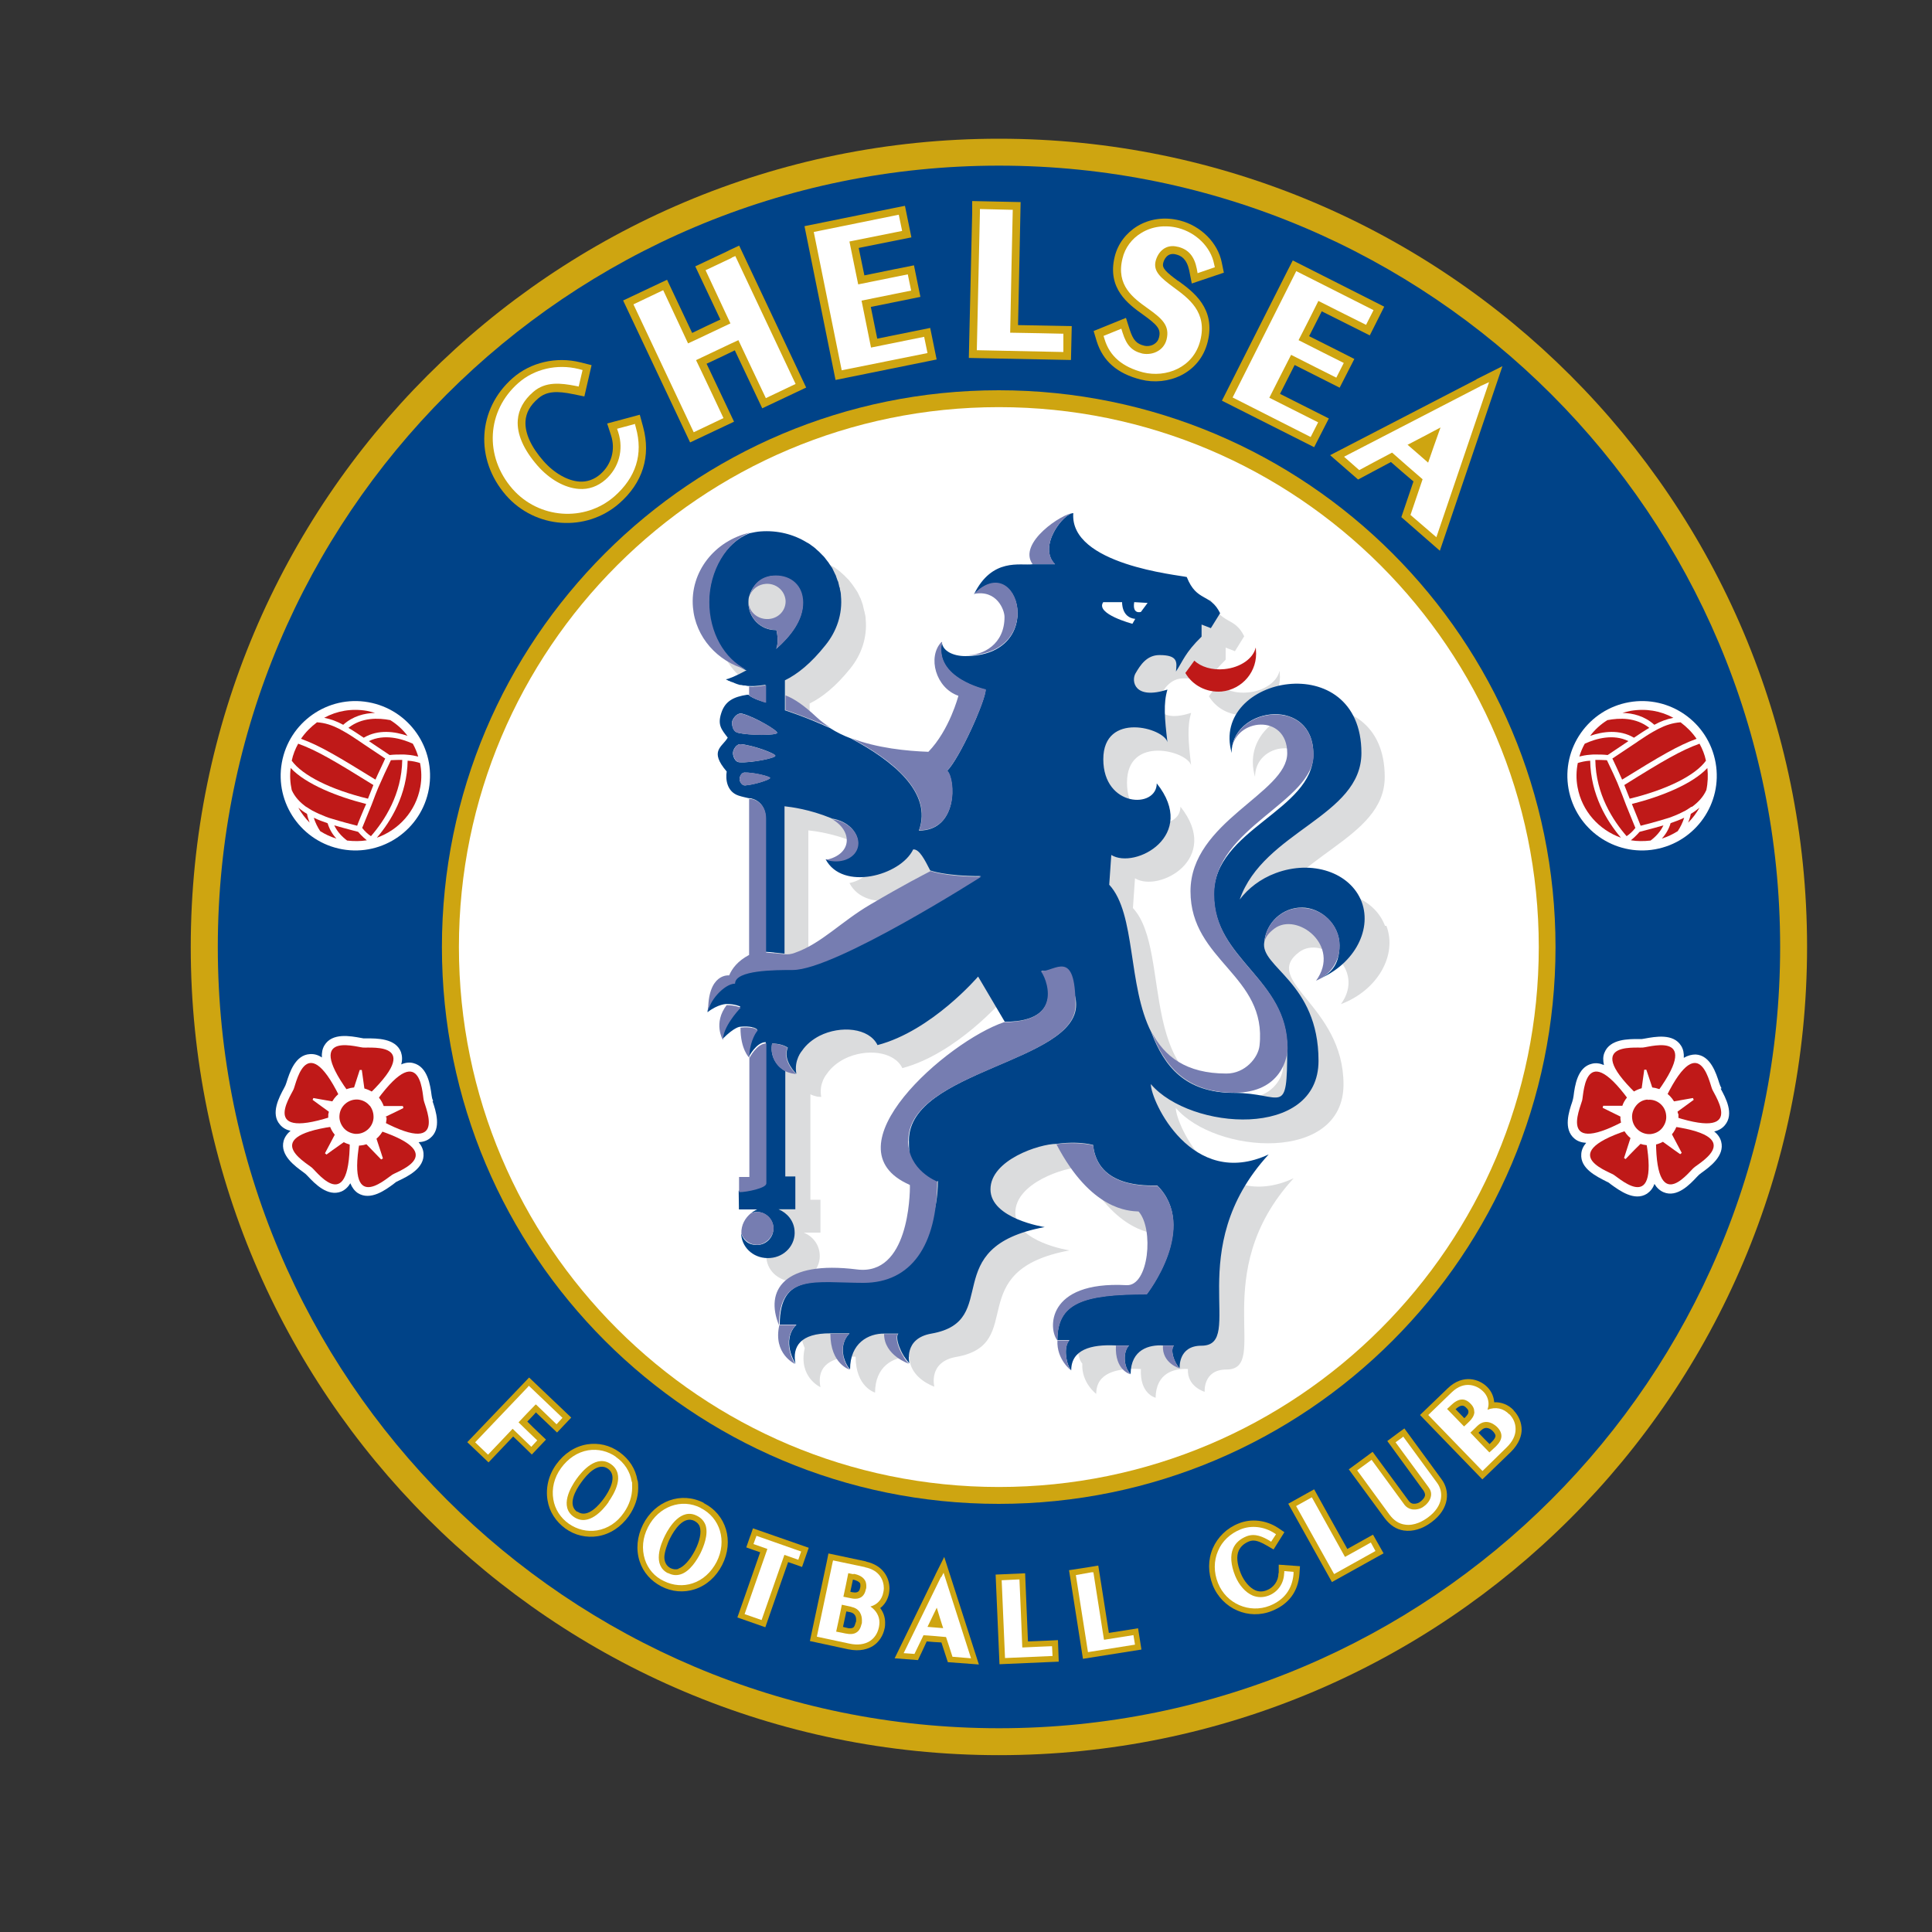 <?xml version="1.0" encoding="UTF-8"?>
<svg id="Capa_1" xmlns="http://www.w3.org/2000/svg" version="1.1" viewBox="0 0 150 150">
  <rect x="0" y="0" width="150" height="150" fill="#333333" stroke="none"/>
  <!-- Generator: Adobe Illustrator 29.5.1, SVG Export Plug-In . SVG Version: 2.1.0 Build 141)  -->
  <defs>
    <style>
      .st0 {
        fill: none;
      }

      .st1 {
        fill: #fff;
      }

      .st2 {
        fill: #767db1;
      }

      .st3 {
        fill: #bf1918;
      }

      .st4 {
        fill: #cea511;
      }

      .st5 {
        fill: #dbdcdd;
      }

      .st6 {
        fill: #004388;
      }
    </style>
  </defs>
  <path id="path3381" class="st4" d="M140.3,73.53c0,34.66-28.1,62.74-62.74,62.74S14.81,108.19,14.81,73.53,42.9,10.77,77.56,10.77s62.74,28.1,62.74,62.74"/>
  <path id="path3383" class="st6" d="M138.21,73.53c0,33.5-27.15,60.65-60.65,60.65s-60.65-27.15-60.65-60.65S44.05,12.86,77.56,12.86s60.65,27.15,60.65,60.65"/>
  <path id="path3385" class="st4" d="M120.77,73.53c0,23.88-19.35,43.23-43.23,43.23s-43.23-19.35-43.23-43.23,19.35-43.23,43.23-43.23,43.23,19.35,43.23,43.23"/>
  <path id="path3387" class="st1" d="M119.47,73.53c0,23.16-18.78,41.92-41.92,41.92s-41.92-18.78-41.92-41.92,18.78-41.92,41.92-41.92,41.92,18.78,41.92,41.92"/>
  <path id="path3389" class="st4" d="M41.64,109.69c.46.44,1.61,1.53,1.61,1.53l1.1-1.16-3.27-3.11-.42.44-4.38,4.58,1.65,1.57s1.4-1.47,1.91-2.01c.44.4,1.45,1.4,1.45,1.4l1.1-1.16s-1.04-.98-1.45-1.4c.28-.28.42-.44.68-.72"/>
  <path id="path3391" class="st4" d="M49.49,114.93c-.14-.88-.64-1.65-1.4-2.19-.74-.54-1.63-.74-2.51-.6-.96.16-1.79.72-2.39,1.55s-.84,1.83-.68,2.79c.14.88.64,1.65,1.38,2.19.74.54,1.65.74,2.53.6.96-.16,1.79-.72,2.39-1.55.48-.68.74-1.44.74-2.19,0-.2,0-.38-.04-.58M44.81,117.38c-.76-.54-.14-1.67.32-2.29.44-.62,1.3-1.59,2.07-1.06.8.58.06,1.79-.3,2.29s-1.28,1.61-2.07,1.04l-.02.02Z"/>
  <path id="path3393" class="st4" d="M54.64,116.68c-1.75-.9-3.79-.16-4.72,1.69-.46.92-.56,1.93-.26,2.85.28.86.88,1.53,1.69,1.95s1.73.5,2.59.22c.92-.3,1.67-.98,2.13-1.89.94-1.85.32-3.93-1.44-4.8M52.68,121.81c-.2.06-.4.04-.62-.06-.34-.18-.48-.5-.48-.86s.24-1.08.44-1.45c.34-.68,1.06-1.77,1.89-1.36.22.12.36.26.42.46.14.42,0,1.12-.38,1.85s-.86,1.26-1.28,1.4v.02Z"/>
  <path id="path3395" class="st4" d="M58.26,119.22l-.32.92s.82.3,1.08.38c-.32.9-1.77,5.06-1.77,5.06l2.17.76s1.45-4.17,1.77-5.06c.26.08,1.08.38,1.08.38l.52-1.49-4.33-1.51-.2.58"/>
  <path id="path3397" class="st4" d="M67.25,121.23l-2.93-.62-.12.6-1.32,6.2,2.97.64c.96.2,1.57-.04,1.93-.26.46-.3.78-.78.9-1.36.04-.16.04-.32.04-.46,0-.42-.14-.8-.38-1.12.34-.26.58-.64.68-1.12.02-.12.04-.26.04-.4,0-.8-.46-1.79-1.83-2.09M66.43,125.97c-.04.14-.08.34-.2.4-.1.06-.3.08-.54,0,0,0-.12-.02-.24-.06.1-.44.16-.74.26-1.2.12.02.3.06.3.06.38.08.46.36.46.58,0,.08,0,.16-.02.2h0l-.02.02ZM66.24,122.64c.26.06.44.16.52.26.04.06.04.12.04.2s0,.1-.02.18c-.04.18-.1.44-.6.34,0,0-.06,0-.16-.04.08-.38.12-.56.2-.94h.02Z"/>
  <path id="path3399" class="st4" d="M72.63,122.25l-3.17,6.5,1.81.14s.5-1.04.68-1.45c.38.04.78.06,1.14.08.14.44.5,1.53.5,1.53l2.41.18-2.69-8.35-.68,1.36"/>
  <path id="path3401" class="st4" d="M79.81,127.43c-.04-.96-.22-5.28-.22-5.28l-2.29.1.3,6.96,4.6-.2-.06-1.67s-1.63.08-2.29.1"/>
  <path id="path3403" class="st4" d="M86.09,126.77c-.14-.94-.82-5.22-.82-5.22l-.6.1-1.67.26,1.08,6.88,4.54-.72-.26-1.65s-1.61.26-2.27.36"/>
  <path id="path3405" class="st4" d="M99.26,122.15c0,.6-.38,1.12-.92,1.32-.3.12-.6.12-.88,0-.44-.2-.86-.68-1.12-1.3-.3-.74-.36-1.36-.16-1.79.14-.3.4-.54.78-.7.42-.18.84,0,1.4.32l.52.3.84-1.34-.5-.34c-.92-.6-2.07-.74-3.05-.34-.92.36-1.63,1.06-2.01,1.93-.38.9-.38,1.89,0,2.87.74,1.83,2.79,2.73,4.6,1.99,1.3-.52,2.03-1.51,2.13-2.87l.04-.6-1.65-.12v.64"/>
  <path id="path3407" class="st4" d="M104.6,120.25c-.48-.84-2.57-4.62-2.57-4.62l-.54.3-1.47.82,3.39,6.08,4.01-2.23-.82-1.45s-1.44.8-2.01,1.12"/>
  <path id="path3409" class="st4" d="M109.07,110.88l-.5.36-.86.64,2.81,3.85c.12.18.12.3.12.36-.02.2-.24.42-.42.54-.08.06-.28.14-.5.12-.14-.02-.26-.1-.36-.24l-2.79-3.79-1.85,1.36,2.77,3.77c.42.56.92.9,1.51.98.68.1,1.44-.12,2.13-.64,1.45-1.06,1.44-2.47.8-3.33l-2.89-3.95"/>
  <path id="path3411" class="st4" d="M117.52,109.49c-.42-.44-.96-.64-1.51-.62-.04-.44-.2-.84-.54-1.18-.58-.6-1.87-1.06-3.07.1l-2.15,2.07,4.84,5,2.19-2.11c.7-.68.86-1.34.86-1.75,0-.54-.22-1.08-.62-1.49M113.85,109.31c.08.08.16.16.16.3s-.06.22-.22.4l-.1.1c-.28-.28-.4-.42-.68-.7.48-.44.68-.26.84-.1h0ZM115.01,111.04c.4-.38.78-.04.88.06s.22.26.22.38h0c0,.12-.1.28-.28.46l-.18.18c-.32-.32-.54-.54-.86-.88.1-.1.22-.2.22-.2h0Z"/>
  <path id="path3413" class="st1" d="M41.62,109.05c.18.18,1.59,1.53,1.59,1.53l.46-.5-2.61-2.49-.1.12-4.07,4.27,1,.96s1.73-1.81,1.91-2.01c.18.18,1.45,1.4,1.45,1.4l.46-.5s-1.28-1.22-1.45-1.4c.16-.18,1.16-1.22,1.32-1.38"/>
  <path id="path3415" class="st1" d="M47.84,113.12c-.64-.46-1.42-.64-2.17-.52-.84.14-1.57.64-2.11,1.38s-.74,1.61-.6,2.43c.12.76.56,1.44,1.2,1.89.66.46,1.42.64,2.19.52.84-.14,1.57-.62,2.09-1.38.42-.6.64-1.28.64-1.93s0-.34-.04-.5c-.12-.76-.56-1.44-1.22-1.89M47.26,116.61c-.44.62-1.57,1.95-2.71,1.16s-.24-2.31.2-2.93c.44-.62,1.57-1.95,2.69-1.16,1.14.82.24,2.31-.2,2.93h.02Z"/>
  <path id="path3417" class="st1" d="M54.42,117.08c-1.51-.78-3.29-.12-4.11,1.49-.42.82-.5,1.69-.24,2.51.24.74.76,1.34,1.47,1.67.72.36,1.51.42,2.23.18.8-.26,1.45-.86,1.87-1.67.82-1.61.28-3.43-1.26-4.19M51.87,122.15c-1.24-.62-.58-2.25-.24-2.93.34-.68,1.26-2.17,2.49-1.53.32.16.54.4.66.72.24.74-.16,1.69-.4,2.19-.26.5-.8,1.4-1.53,1.63-.32.1-.64.08-.98-.1h0v.02Z"/>
  <path id="path3419" class="st1" d="M58.68,119.38l-.18.5s.86.3,1.08.38c-.1.28-1.77,5.06-1.77,5.06l1.32.46s1.67-4.78,1.77-5.06c.22.08,1.08.38,1.08.38l.22-.64-3.47-1.22-.04.14"/>
  <path id="path3421" class="st1" d="M67.15,121.67l-2.47-.52-.04.16-1.22,5.76,2.53.54c.64.14,1.18.06,1.59-.2.36-.24.6-.6.7-1.08.02-.12.04-.24.04-.36,0-.5-.26-.94-.7-1.24.52-.14.9-.54,1-1.1.02-.08.04-.2.04-.32,0-.58-.3-1.4-1.47-1.63M66.28,122.19c.42.08.7.24.86.48.08.12.12.28.12.46s0,.18-.04.28c-.16.78-.78.76-1.14.68,0,0-.38-.08-.6-.12.06-.24.34-1.61.38-1.83.16.04.4.08.4.08h0l.02-.02ZM66.1,124.76c.7.14.82.7.82,1.04s-.02.24-.02.26c-.08.34-.2.56-.4.68-.2.14-.5.16-.88.08,0,0-.46-.1-.7-.14.06-.24.4-1.85.44-2.09.2.04.74.16.74.16h0v.02Z"/>
  <path id="path3423" class="st1" d="M73.05,122.45l-2.89,5.9.84.06s.62-1.28.7-1.45c.18,0,1.59.12,1.75.14.06.16.5,1.53.5,1.53l1.44.12-2.13-6.64-.18.34M72.73,124.82c.14.44.4,1.32.5,1.59-.28-.02-.94-.08-1.22-.1.12-.26.52-1.08.72-1.49h0Z"/>
  <path id="path3425" class="st1" d="M79.37,127.91c0-.28-.22-5.28-.22-5.28h-.14l-1.24.06.26,6.04,3.69-.16-.04-.76s-2.03.08-2.29.1"/>
  <path id="path3427" class="st1" d="M85.71,127.29c-.04-.28-.82-5.22-.82-5.22h-.14s-1.22.22-1.22.22l.94,5.98,3.65-.58-.12-.74s-2.01.32-2.27.36"/>
  <path id="path3429" class="st1" d="M99.7,122.15c-.02.78-.48,1.45-1.2,1.73-.42.16-.84.16-1.24,0-.56-.24-1.06-.8-1.36-1.53-.34-.84-.4-1.59-.16-2.13.18-.42.54-.74,1.04-.94.66-.26,1.28.04,1.79.34l.12.08.38-.58-.12-.08c-.8-.52-1.79-.64-2.63-.3-.8.32-1.44.92-1.75,1.67-.34.78-.34,1.67,0,2.51.64,1.59,2.43,2.37,4.01,1.75,1.14-.46,1.75-1.3,1.85-2.47v-.16l-.72-.06v.16"/>
  <path id="path3431" class="st1" d="M104.42,120.87c-.14-.26-2.57-4.62-2.57-4.62l-.14.08-1.08.6,2.95,5.28,3.21-1.79-.36-.66s-1.77,1-2.01,1.12"/>
  <path id="path3433" class="st1" d="M108.97,111.52l-.12.1-.5.36,2.55,3.47c.18.24.24.46.2.7-.06.42-.44.74-.6.84-.18.14-.52.24-.84.2-.26-.04-.5-.18-.66-.42l-2.51-3.43-1.12.82,2.49,3.41c.34.46.74.74,1.22.8.74.12,1.44-.3,1.79-.56,1.2-.88,1.22-1.99.7-2.69l-2.63-3.59"/>
  <path id="path3435" class="st1" d="M117.18,109.81c-.46-.48-1.06-.6-1.69-.36.04-.14.08-.3.08-.44,0-.36-.14-.72-.44-1-.4-.4-1.4-.9-2.43.1l-1.81,1.75,4.21,4.35,1.85-1.81c.48-.46.72-.94.72-1.44,0-.44-.16-.84-.5-1.18M114.47,109.61c0,.3-.2.56-.36.72,0,0-.28.28-.44.42-.18-.18-1.14-1.18-1.32-1.36.12-.1.3-.28.3-.28.58-.56,1.08-.6,1.53-.12.22.22.28.42.28.62h0ZM115.63,112.76c-.18-.18-1.32-1.36-1.47-1.53.16-.14.54-.52.54-.52.74-.72,1.49.04,1.53.08.24.24.34.48.34.7h0c0,.26-.14.52-.42.8,0,0-.36.34-.52.48h0Z"/>
  <path id="path3437" class="st4" d="M49.67,32.2l-2.53.68.3.92c.36,1.1.04,2.25-.82,3.01-.48.42-1.04.62-1.63.58-.92-.06-1.97-.66-2.79-1.59-.98-1.12-1.45-2.17-1.4-3.09.04-.66.36-1.24.98-1.77.68-.6,1.53-.58,2.71-.34l.88.18.56-2.43-.88-.22c-1.87-.46-3.85,0-5.24,1.22-2.73,2.39-2.97,6.3-.52,9.11,2.27,2.59,6.2,2.87,8.77.64,1.85-1.61,2.49-3.69,1.87-5.96l-.24-.88"/>
  <path id="path3439" class="st4" d="M56.57,19.46l-2.59,1.22s1.45,3.07,1.95,4.13c-.74.34-1.45.68-2.19,1.04-.5-1.06-1.95-4.13-1.95-4.13l-3.41,1.61,5.2,11.02,3.41-1.61s-1.61-3.41-2.13-4.5c.74-.34,1.45-.68,2.19-1.04.52,1.1,2.13,4.5,2.13,4.5l3.41-1.61-5.2-11.02-.82.38"/>
  <path id="path3441" class="st4" d="M68.11,26.3c-.16-.82-.34-1.65-.5-2.47,1.06-.22,3.85-.78,3.85-.78l-.5-2.45s-2.81.56-3.85.78c-.16-.76-.28-1.38-.44-2.13,1.1-.22,4.09-.82,4.09-.82l-.5-2.45-.9.18-6.9,1.4,2.41,11.94,7.85-1.59-.5-2.45s-3.05.62-4.15.84"/>
  <path id="path3443" class="st4" d="M79.25,15.69l-3.77-.08v.92l-.26,11.26,7.93.16.06-2.63s-3.05-.06-4.17-.08c.04-1.49.2-9.55.2-9.55"/>
  <path id="path3445" class="st4" d="M91.49,21.83c-.98-.72-1.28-1.02-1.18-1.4.04-.2.28-.86.98-.68.42.1.84.34,1.04,1.24l.2,1.02,2.49-.84-.16-.78c-.3-1.53-1.61-2.85-3.25-3.27-1.18-.3-2.35-.14-3.31.44-.88.54-1.51,1.38-1.75,2.35-.62,2.49,1.06,3.71,2.17,4.5,1.14.82,1.44,1.14,1.26,1.81-.06.22-.18.38-.38.5-.22.14-.52.18-.76.12-.6-.14-.86-.44-1.12-1.22l-.3-.94-2.51,1.02.24.8c.48,1.53,1.59,2.51,3.43,2.97,2.05.52,4.56-.44,5.18-2.91.66-2.61-1.12-3.91-2.29-4.76"/>
  <path id="path3447" class="st4" d="M100.5,28.33c.96.48,3.51,1.77,3.51,1.77l1.14-2.23s-2.55-1.3-3.51-1.77c.34-.68.64-1.26.98-1.93,1,.5,3.73,1.87,3.73,1.87l1.12-2.23-7.1-3.59-.42.82-5.08,10.07,7.16,3.61,1.14-2.23s-2.77-1.4-3.79-1.91c.38-.76.76-1.51,1.14-2.25"/>
  <path id="path3449" class="st4" d="M114.63,29.46l-11.36,5.88,2.17,1.89s1.87-1,2.55-1.36c.5.44,1.26,1.1,1.75,1.51-.24.72-.94,2.77-.94,2.77l2.99,2.61,4.86-14.33-2.03,1.02"/>
  <path id="path3451" class="st1" d="M49.25,32.93l-1.34.36.1.3c.42,1.34.04,2.73-1,3.65-.6.52-1.3.78-2.07.72-1.1-.08-2.27-.74-3.21-1.81-1.08-1.24-1.61-2.45-1.53-3.53.06-.82.46-1.55,1.2-2.19.96-.84,2.17-.68,3.23-.48l.3.06.3-1.28-.3-.08c-1.69-.42-3.45,0-4.68,1.08-2.47,2.17-2.67,5.7-.46,8.23,2.05,2.33,5.6,2.59,7.91.58,1.67-1.47,2.25-3.27,1.67-5.34l-.08-.3"/>
  <path id="path3453" class="st1" d="M56.81,20.02l-2.03.96s1.71,3.65,1.93,4.13c-.44.2-2.85,1.36-3.29,1.55-.22-.48-1.93-4.13-1.93-4.13l-2.31,1.1,4.68,9.93,2.31-1.1s-1.89-4.03-2.13-4.5c.44-.2,2.85-1.36,3.29-1.55.22.48,2.13,4.5,2.13,4.5l2.31-1.1-4.68-9.93-.28.12"/>
  <path id="path3455" class="st1" d="M67.63,27.01c-.1-.48-.64-3.19-.74-3.67.5-.1,3.85-.78,3.85-.78l-.26-1.26s-3.35.68-3.85.78c-.1-.46-.58-2.85-.68-3.33.52-.1,4.09-.82,4.09-.82l-.26-1.26-6.6,1.34,2.17,10.74,6.66-1.34-.26-1.26s-3.65.74-4.15.84"/>
  <path id="path3457" class="st1" d="M78.63,16.29l-2.55-.06v.3l-.24,10.66,6.72.14v-1.42s-3.61-.08-4.13-.08c0-.58.2-9.55.2-9.55"/>
  <path id="path3459" class="st1" d="M91.45,19.16c.82.2,1.28.74,1.47,1.71l.06.34,1.34-.46-.06-.26c-.26-1.32-1.4-2.43-2.79-2.79-1.02-.26-2.03-.12-2.85.38-.74.44-1.28,1.16-1.47,1.99-.52,2.09.84,3.07,1.93,3.85,1.12.8,1.77,1.34,1.49,2.45-.12.46-.42.74-.66.88-.36.22-.82.28-1.22.2-.82-.2-1.22-.64-1.53-1.61l-.1-.32-1.38.56.08.26c.4,1.32,1.38,2.15,2.99,2.57,1.77.44,3.91-.36,4.44-2.47.56-2.21-.9-3.27-2.07-4.13-1-.74-1.59-1.24-1.4-2.03.18-.72.78-1.36,1.71-1.12"/>
  <path id="path3461" class="st1" d="M102.33,23.35c.46.24,3.73,1.87,3.73,1.87l.58-1.14-6-3.03-.14.28-4.8,9.53,6.06,3.07.58-1.14s-3.31-1.67-3.79-1.91c.22-.44,1.47-2.91,1.69-3.33.46.24,3.51,1.77,3.51,1.77l.58-1.14s-3.05-1.53-3.51-1.77c.22-.42,1.32-2.59,1.53-3.03"/>
  <path id="path3463" class="st1" d="M114.91,30l-10.56,5.46,1.18,1.04s2.23-1.2,2.55-1.36c.26.24,2.11,1.85,2.37,2.07-.12.34-.94,2.77-.94,2.77l2.01,1.73,4.09-12.04-.7.32M109.29,34.53c.5-.26,1.77-.92,2.55-1.34-.3.84-.78,2.19-.96,2.73-.4-.36-1.2-1.04-1.61-1.4h.02Z"/>
  <path id="path3465" class="st5" d="M107.53,71.88c-.86-2.29-3.85-3.29-6.68-2.23-1.18.44-2.13,1.18-2.79,2.05,1.85-5.32,9.45-6.44,9.45-11.38,0-8.29-11.78-5.96-10.07,0,0-2.71,4.31-3.21,4.31,0s-7.51,5.3-7.51,10.72,5.98,6.52,5.36,11.98c-.1.94-1.12,2.17-2.57,2.17-9.15,0-5.88-11.26-9.07-14.69l.16-2.31c1.85,1.14,6.76-1.51,3.53-5.56,0,1.99-4.15,1.87-4.15-1.87s4.76-2.43,4.98-1.32c-.22-1.85-.32-3.03,0-4.09-2.57.82-2.81-.66-2.47-1.24.38-.66.88-1.44,1.87-1.44s.86.08,1.06.2c.32.22.56-.28.5.18.28-.42.16.1.44-.32s.64-.88,1.28-1.51v-.94s.72.28.72.28l.72-1.16c-.78-1.59-1.81-.84-2.59-2.81-.64-.16-10.72.94-10.42-3.09-.82,0-2.77.46-1.55,2.09-.94.12-1.61-.96-3.03,1.93,1.77-.34.86,1.63.86,2.21,0,3.65-4.84,3.59-4.84,1.87-1.18,1.14-.5,3.63,1.26,4.23,0,0-.68,2.65-2.33,4.35-2.47-.1-6.42-.52-8.69-2.67-.98-.92-1.75-1.44-2.41-1.69v-1.2c.98-.48,2.03-1.32,3.15-2.71.86-1.06,1.34-2.41,1.2-3.85,0-.18-.04-.34-.08-.5,0-.06-.02-.1-.04-.16-.02-.12-.06-.22-.08-.34,0-.06-.04-.12-.04-.16-.04-.12-.08-.22-.12-.34,0-.04-.04-.1-.06-.14-.06-.14-.14-.28-.2-.42-.04-.06-.06-.1-.1-.16-.06-.08-.1-.16-.16-.24-.04-.06-.08-.12-.14-.2-.04-.06-.1-.12-.14-.18-.06-.06-.1-.14-.16-.2l-.12-.12c-.14-.16-.3-.3-.46-.44l-.04-.04c-.1-.08-.18-.16-.28-.22-.02,0-.04-.04-.08-.06-.1-.08-.2-.14-.32-.2h0c-1.04-.64-2.29-.96-3.61-.86-3.19.26-5.54,2.91-5.28,5.94.2,2.35,1.95,4.25,4.21,4.84-.8.44-1.45.7-1.61.7.02,0,.06.04.1.06h.04s.06.04.1.06h.02c.06.02.1.06.16.08h.02c.06.02.1.04.16.08h.06c.14.06.3.12.46.16h.08c.06,0,.14.04.22.06h.08c.1,0,.18.04.28.04h.02v.68h-.1c-1.04.18-1.71.5-2.01,1.42s0,1.26.5,1.91c-.42.74-1.47,1-.08,2.63-.1.62.02,1.57.92,1.87.3.1.54.16.78.2v12.12c-.9.48-1.32,1.06-1.57,1.59,0,0-.72-1.57-.66,1.55.82-.62.5.72.5.72-1.1,1.44.3,1.36.3,1.36.96-.94.76.44.76.44,0,1.67.68,2.33.68,2.33v9.23h-.8v2.55h1.42c-.8.32-1.32,1.1-1.24,1.97.1,1.1,1.1,1.89,2.25,1.81,1.14-.1,1.99-1.04,1.89-2.13-.06-.76-.56-1.38-1.24-1.65h1.3v-2.55h-.78v-8.19c.16.08.34.14.52.18.08,0,.14.02.22.02h.1c-.2-1.08.44-1.79.44-1.79.34-.5.82-.88,1.36-1.16,1.63-.82,3.85-.62,4.5.72,4.21-1.12,7.81-5.32,7.81-5.32l2.07,3.53c-4.38,1.47-13.93,9.77-7.29,12.64,0,.84-.12,7.06-4.11,6.56-5.74-.7-7.18,1.67-6.06,4.33-.52,2.25,1.22,3.03,1.22,3.03-.26-1.3.36-2.37,2.73-2.37,0,2.37,1.51,2.79,1.51,2.79,0-2.03,1.42-2.79,2.67-2.77,0,1.67,1.93,2.31,1.93,2.31,0,0-.5-1.93,1.71-2.31,5.56-.98.34-6.7,8.79-8.27,0,0-4.21-.64-4.21-2.93s3.81-3.53,5.12-3.53c2.69,5.14,5.62,5.18,6.38,5.22,1.2,1.34.8,5.82-.94,5.74-6.3-.34-6.06,3.49-5.36,4.29-.08,1.49,1.08,2.35,1.08,2.35,0-1.59,1.51-2.03,3.47-1.93-.1,1.95,1.14,2.23,1.14,2.23.04-1.95,1.47-2.29,2.51-2.23-.08,1.38,1.3,1.77,1.3,1.77,0,0-.14-1.73,1.69-1.73,3.49,0-1.57-7.45,5.22-14.85-5.96,2.77-9.15-4.15-9.15-5.46,3.07,3.59,13.02,4.31,13.02-1.83s-6.44-8.03-3.43-10.28c1.75-1.3,5.2,1.34,3.23,4.05,2.83-1.06,4.4-3.79,3.53-6.08M69.36,72.06c-2.25,1.32-3.77,2.99-5.82,3.73-.32.1-.56.14-.78.12v-11.44c.54.06,1.95.24,3.61.92,1.63.9,1.63,2.73-.42,3.17,1.3,2.49,5.82,1.28,6.8-.76.48-.04.92.82,1.32,1.63-.64.34-1.93.98-4.7,2.61v.02ZM94.56,53.1c-.24.34-.5.68-.7.96.58.96,1.65,1.53,2.83,1.44,1.63-.16,2.83-1.59,2.67-3.23,0-.06,0-.12-.02-.18-.18.84-1.18,1.55-2.43,1.67-.96.1-1.81-.18-2.33-.66h-.02Z"/>
  <path id="path3467" class="st6" d="M58.2,46.23h0c.02-.06.06-.12.08-.18-.02.06-.06.12-.08.18M58.3,94.18h0ZM58.24,41.34h0ZM57.37,93.9h1.42c-.18.08-.32.16-.46.28.14-.06.28-.08.44-.08.7,0,1.28.58,1.28,1.28s-.58,1.28-1.28,1.28-1.06-.38-1.22-.9v.12c.1,1.1,1.1,1.89,2.25,1.79,1.14-.08,1.99-1.04,1.89-2.13-.06-.76-.56-1.36-1.24-1.65h1.3v-2.55h-.78v-8.19c-.76-.4-1.2-1.26-1.02-2.13.48,0,.92.12,1.22.32-.44.98.66,2.03.66,2.03-.2-1.08.44-1.79.44-1.79.34-.5.82-.88,1.36-1.16,1.63-.82,3.85-.62,4.5.72,4.21-1.1,7.81-5.32,7.81-5.32l2.07,3.51c4.84,0,3.17-3.63,2.85-3.95,1.12,0,2.69.82,2.69,2.63,0,4.46-12.98,5.1-12.98,10.52s2.25,3.15,2.25,3.15c0,4.94-3.39,7.87-5.72,7.87-3.71,0-6.56-.76-6.56,3.29h1.3c-1.24,1.24-.08,3.03-.08,3.03-.26-1.3.36-2.37,2.73-2.35h1.47c-.94.94-.4,2.37.04,2.79,0-2.03,1.42-2.79,2.67-2.77h1.08c-.3.28.18,1.61.86,2.31,0,0-.5-1.93,1.71-2.31,5.56-.98.34-6.7,8.79-8.27,0,0-4.21-.64-4.21-2.93s3.81-3.53,5.12-3.53c1.04-.14,2.01-.12,2.85.08.34,3.33,4.15,3.15,4.98,3.15,3.23,3.23-.82,8.43-.82,8.43-4.96,0-6.94.68-6.94,3.57h.94c-.52.54-.22,1.99.14,2.35,0-1.59,1.51-2.03,3.47-1.93h1.02c-.5.5-.42,1.71.12,2.23.02-1.95,1.47-2.29,2.51-2.23h.86c-.32.32,0,1.34.44,1.77,0,0-.14-1.75,1.69-1.75,3.49,0-1.57-7.45,5.22-14.85-5.96,2.77-9.15-4.15-9.15-5.46,3.07,3.59,13.02,4.31,13.02-1.81s-4.58-7.27-4.21-9.23c.14-1.49,1.4-2.67,2.91-2.67s2.93,1.32,2.93,2.93-.76,2.29-1.83,2.71h0c2.83-1.06,4.4-3.79,3.55-6.08-.88-2.29-3.85-3.29-6.68-2.23-1.18.44-2.13,1.18-2.79,2.05,1.85-5.32,9.45-6.44,9.45-11.38,0-8.29-11.78-5.96-10.07,0v-.26c.3-3.37,6.34-4.07,6.34.34s-7.73,5.84-7.73,10.9,5.7,6.5,5.7,11.96-.34,3.45-4.13,3.45-5.42-2.05-6.42-4.7h0c-1.85-3.61-1.18-9.21-3.27-11.46l.16-2.31c1.85,1.14,6.76-1.51,3.53-5.56,0,1.99-4.15,1.87-4.15-1.87s4.74-2.43,4.98-1.32c-.22-1.85-.32-3.03,0-4.09-2.57.82-2.81-.66-2.49-1.24.38-.66.88-1.44,1.87-1.44,1.44,0,1.36.54,1.28,1.28.56-.84.7-1.45,1.99-2.71v-.94s.72.28.72.28l.72-1.16c-.78-1.59-1.81-.84-2.59-2.81-.64-.16-9.11-.96-8.81-4.96-.76,0-2.79,2.59-1.42,3.97h-1.75c-.94.12-3.13-.54-4.54,2.33,3.47-3.47,5.72,4.8-.68,4.8h0c-.94,0-1.75-.4-1.81-1.06-.64,2.79,3.39,3.67,3.39,3.67,0,.84-2.01,5.32-2.99,6.3.66.66.86,4.64-2.19,4.64,1.1-2.97-2.13-5.5-5.28-7.16h0c-.58-.22-1.12-.48-1.61-.8-1.93-.88-3.51-1.38-3.51-1.38v-2.33c.98-.48,2.03-1.32,3.15-2.73.86-1.06,1.34-2.41,1.2-3.85,0-.18-.04-.34-.08-.5,0-.06,0-.1-.04-.16-.02-.12-.06-.24-.08-.34,0-.06-.04-.12-.06-.16-.04-.12-.08-.22-.12-.34,0-.04-.04-.1-.06-.14-.06-.14-.14-.28-.2-.42-.02-.06-.06-.12-.1-.16-.06-.08-.1-.16-.16-.24-.04-.06-.08-.14-.14-.2-.04-.06-.1-.12-.14-.18-.06-.08-.1-.14-.16-.2l-.12-.12c-.14-.16-.3-.3-.46-.44l-.04-.04c-.1-.08-.18-.16-.28-.22-.02,0-.06-.04-.08-.06-.1-.08-.2-.14-.32-.2h0c-1.04-.64-2.29-.96-3.61-.86-.28.02-.56.08-.84.14-1.83.7-3.17,2.85-3.17,5.38s1.18,4.42,2.85,5.24c.02,0,.04,0,.08.02-.8.44-1.45.7-1.61.7.02,0,.06.04.1.06h.02s.06.04.1.06h.04s.1.06.16.08h.02c.06.02.1.04.16.06,0,0,.04,0,.04.02.14.06.3.12.46.16h.08c.06,0,.14.04.2.04h.08c.1,0,.18.04.28.04h.02c.6.04,1.32-.1,1.32-.1v1.36c-.1,0-1.06-.3-1.32-.58h-.1c-1.04.16-1.71.48-2.01,1.42-.3.92,0,1.26.5,1.91-.42.74-1.47,1-.08,2.63-.1.62.02,1.57.92,1.87.3.1.54.14.78.2.52,0,1.32.44,1.32,1.53v10.4c.48.02,1,.1,1.47.14v-11.44c.54.06,1.95.24,3.61.92,0,0,.04,0,.06.04h0c.16,0,.3.06.46.1,1.1.34,1.77,1.3,1.51,2.13s-1.36,1.26-2.45.92c1.3,2.49,5.82,1.28,6.8-.76.48-.04.9.82,1.32,1.63,0,0,1.14.44,3.93.44,0,0-11.34,7.24-14.63,7.24s-4.5,0-4.5,1.06c-.86,0-2.09,1.45-2.09,2.27.82-.64,1.47-.64,1.47-.64.7,0,1.08.2,1.08.2-.26.26-1.38,1.53-1.38,2.51.96-.96,1.36-.94,1.36-.94,0,0,1-.12,1.34.22-.24.24-.66,1.1-.66,2.11,0,0,.58-1.14,1.32-1.14v10.88c0,.34-1.49.66-2.11.66M57.84,60.98c-.28,0-.42-.36-.42-.48,0-.14.1-.5.38-.52.66-.02,1.99.3,1.99.42,0,.14-1.3.54-1.95.58ZM57.41,59.18c-.38-.02-.52-.54-.5-.74,0-.18.22-.68.6-.66.92.06,2.71.72,2.69.9,0,.18-1.87.56-2.79.5ZM57.25,56.87c-.4-.1-.44-.7-.4-.88.06-.2.36-.68.78-.58.98.26,2.75,1.3,2.71,1.49-.04.2-2.11.22-3.09-.02h0v-.02ZM60.26,50.39c.16-.4.14-.96.02-1.47h-.06c-1.18,0-2.11-.96-2.11-2.11,0-.2,0-.4.08-.58h0c.26-.88,1.06-1.53,2.03-1.53s2.11.96,2.11,2.11c0,1.36-.96,2.59-2.09,3.59h.02Z"/>
  <path id="path3469" class="st3" d="M92.03,52.25c.56.96,1.63,1.53,2.81,1.44,1.63-.16,2.83-1.59,2.67-3.23,0-.06,0-.12-.02-.18-.18.84-1.18,1.55-2.43,1.67-.96.1-1.83-.18-2.33-.66-.24.34-.5.68-.7.96"/>
  <path id="path3471" class="st1" d="M88.08,46.75l1.02.06-.52.7s-.68.22-.52-.76M85.65,46.75h1.47s-.06,1.2,1.02,1.3l-.22.38s-2.89-.76-2.27-1.67Z"/>
  <path id="path3473" class="st2" d="M60.34,56.91c.06-.2-1.73-1.24-2.71-1.49-.42-.1-.72.38-.78.58-.04.2,0,.78.4.88.98.26,3.05.22,3.09.02M60.2,58.68c0-.18-1.77-.82-2.69-.9-.38-.02-.58.48-.6.66,0,.18.12.7.5.74.92.06,2.77-.3,2.79-.5ZM58.16,53.3v.68c.26.26,1.22.58,1.32.58v-1.36s-.72.16-1.32.1ZM57.8,59.98c-.28,0-.38.38-.38.52s.14.5.42.48c.66-.02,1.97-.44,1.95-.58,0-.14-1.34-.46-1.99-.42ZM56.43,78.02c-1.1,1.42-.3,2.73-.3,2.73,0-1,1.14-2.27,1.38-2.51,0,0-.38-.2-1.08-.2v-.02ZM59.94,81.03c-.16.88.26,1.73,1.02,2.13.16.08.34.14.52.18.08,0,.16.02.22.04h.1s-1.12-1.04-.66-2.03c-.3-.2-.72-.32-1.22-.32h.02ZM57.92,51.97c-1.67-.82-2.85-2.85-2.85-5.24s1.34-4.68,3.17-5.38c-2.75.62-4.68,3.05-4.44,5.8.2,2.33,1.91,4.21,4.13,4.82h0ZM75.62,46.11c1.77-.34,2.37,1.24,2.37,1.79,0,2.13-1.65,2.99-3.03,2.99h0c6.38,0,4.13-8.27.68-4.8h0l-.02.02ZM71.36,64.46c3.05,0,2.85-3.99,2.19-4.64.98-.98,2.99-5.46,2.99-6.3,0,0-4.03-.88-3.39-3.67h-.06c-1.1,1.16-.44,3.57,1.32,4.17,0,0-.68,2.65-2.33,4.35-1.65-.06-3.97-.28-6-1.06,3.15,1.67,6.38,4.19,5.28,7.16h0ZM59.44,45.33c.8-.06,1.47.5,1.55,1.26.06.76-.52,1.42-1.32,1.47s-1.49-.5-1.55-1.26c0,1.18.96,2.11,2.11,2.11s.04,0,.06,0c.1.52.14,1.08-.02,1.47,1.14-1,2.09-2.23,2.09-3.59s-.96-2.11-2.11-2.11-1.79.66-2.03,1.55c.18-.5.66-.86,1.24-.9h0l-.02-.02ZM81.92,43.8c-1.38-1.38.66-3.97,1.42-3.97-.82,0-4.37,2.33-3.17,3.97h1.75ZM64.14,66.76c1.1.34,2.19-.08,2.45-.92s-.42-1.79-1.51-2.13c-.16-.04-.3-.08-.46-.1,1.57.9,1.57,2.71-.48,3.15h0ZM60.97,55.12s1.57.5,3.51,1.38c-.38-.24-.76-.52-1.08-.82-.98-.92-1.75-1.44-2.41-1.69v1.14h-.02ZM61.55,75.31c3.29,0,14.63-7.24,14.63-7.24-2.81,0-3.93-.44-3.93-.44-.64.34-1.93.98-4.7,2.61-2.25,1.32-3.77,3.01-5.82,3.73-.32.12-.56.14-.78.12-.48-.04-1-.1-1.47-.14v-10.4c0-1.1-.8-1.53-1.32-1.53v12.12c-.9.48-1.32,1.06-1.55,1.59,0,0-1.69-.22-1.63,2.91,0-.84,1.24-2.27,2.09-2.27,0-1.06,3.11-1.06,4.5-1.06h-.02ZM89.85,92.07c-.84,0-4.64.16-4.98-3.15-.84-.18-1.83-.22-2.85-.08,2.69,5.14,5.62,5.18,6.38,5.22,1.2,1.34.8,5.82-.94,5.72-6.3-.34-6.06,3.49-5.36,4.29,0-2.89,1.97-3.57,6.94-3.57,0,0,4.07-5.18.82-8.43h0ZM91.15,104.47h-.86c-.08,1.38,1.3,1.77,1.3,1.77-.44-.44-.76-1.45-.44-1.77ZM83.18,106.42c-.36-.36-.66-1.81-.14-2.35h-.94c-.08,1.49,1.08,2.35,1.08,2.35ZM101.97,58.56c0-4.4-6.04-3.71-6.34-.34.26-2.47,4.31-2.85,4.31.26s-7.51,5.3-7.51,10.72,5.96,6.52,5.36,11.98c-.1.94-1.12,2.17-2.57,2.17-3.15,0-4.82-1.34-5.8-3.21,1,2.67,2.75,4.7,6.42,4.7s4.13-2.81,4.13-3.45c0-5.46-5.7-6.76-5.7-11.96s7.73-7.14,7.73-10.9h0l-.02.02ZM57.49,79.79c0,1.69.68,2.33.68,2.33,0-1.02.42-1.87.66-2.11-.36-.36-1.34-.22-1.34-.22h0ZM101.08,70.48c-1.53,0-2.79,1.18-2.91,2.67.06-.36.3-.7.78-1.06,1.75-1.3,5.2,1.32,3.23,4.05,1.08-.44,1.83-1.49,1.83-2.71,0-1.61-1.32-2.93-2.93-2.93v-.02ZM87.66,104.47h-1.02c-.1,1.95,1.14,2.23,1.14,2.23-.54-.52-.62-1.73-.12-2.23h0ZM58.76,94.1c-.16,0-.3.04-.44.08-.48.38-.78.94-.76,1.57.16.52.64.9,1.22.9s1.28-.58,1.28-1.28-.58-1.28-1.28-1.28h-.02ZM65.94,103.55h-1.47c0,2.37,1.51,2.79,1.51,2.79-.44-.44-.98-1.85-.04-2.79ZM70.52,88.56c0-5.42,12.98-6.06,12.98-10.52s-1.57-2.63-2.69-2.63c.32.32,2.01,3.95-2.85,3.95-4.38,1.47-13.93,9.77-7.31,12.64,0,.84-.12,7.06-4.11,6.56-5.74-.72-7.16,1.65-6.06,4.33,0-4.05,2.85-3.29,6.56-3.29s5.72-2.93,5.72-7.87c0,0-2.25-.86-2.25-3.15h.02ZM59.5,91.89v-10.88c-.74,0-1.32,1.14-1.32,1.14v9.29-.06h-.8v1.18c.62,0,2.11-.32,2.11-.66h0ZM61.73,105.9s-1.16-1.79.08-3.03h-1.3c-.52,2.25,1.22,3.03,1.22,3.03ZM69.72,103.57h-1.08c0,1.67,1.93,2.31,1.93,2.31-.68-.68-1.16-2.01-.86-2.31h0Z"/>
  <line id="line3475" class="st0" x1="122.5" y1="61.08" x2="122.5" y2="61.08"/>
  <path id="path3477" class="st1" d="M33.63,85.49l-.08-.22-.04-.22c-.1-.78-.3-2.23-1.42-2.51-.3-.08-.62-.04-.94.1.1-.34.08-.66-.02-.96-.42-1.08-1.89-1.06-2.67-1.06h-.24l-.22-.04c-.78-.14-2.21-.42-2.81.58-.16.26-.22.58-.2.94-.3-.2-.6-.28-.92-.26-1.16.06-1.59,1.45-1.83,2.21l-.08.22-.1.2c-.38.7-1.08,1.99-.32,2.85.2.24.48.4.82.48-.28.22-.46.5-.54.78-.3,1.12.9,1.97,1.53,2.43l.18.14.16.16c.54.58,1.55,1.63,2.61,1.2.28-.12.52-.34.7-.64.14.34.32.58.58.76.98.62,2.15-.24,2.79-.72l.18-.14.2-.1c.72-.34,2.03-.98,1.93-2.13-.02-.3-.16-.6-.38-.86.36-.02.66-.12.9-.32.9-.72.44-2.11.18-2.87"/>
  <path id="path3479" class="st3" d="M28.57,86.43c6.46,3.83,4.46-.38,4.33-1-.14-.62-.2-5.26-4.33,1"/>
  <path id="path3481" class="st3" d="M28.17,87.39c-1.63,7.31,1.75,4.15,2.29,3.81.54-.32,4.94-1.81-2.29-3.81"/>
  <path id="path3483" class="st3" d="M27.13,87.31c-7.47.7-3.39,2.93-2.91,3.35s3.25,4.15,2.91-3.35"/>
  <path id="path3485" class="st3" d="M26.89,86.29c-2.99-6.9-3.85-2.31-4.09-1.73s-2.93,4.37,4.09,1.73"/>
  <path id="path3487" class="st1" d="M133.66,84.5l-.1-.2-.08-.22c-.24-.76-.68-2.15-1.83-2.21-.3,0-.62.08-.92.26.02-.36-.04-.66-.2-.92-.6-1-2.03-.72-2.81-.58l-.24.04h-.24c-.78,0-2.25-.02-2.67,1.06-.12.28-.12.6-.04.96-.32-.14-.64-.18-.94-.1-1.12.26-1.32,1.71-1.42,2.51l-.04.22-.06.22c-.26.76-.72,2.13.18,2.87.24.2.54.3.9.32-.24.28-.36.56-.38.86-.1,1.16,1.24,1.77,1.93,2.13l.2.1.18.14c.64.46,1.81,1.34,2.79.72.26-.18.46-.42.58-.76.18.3.42.52.7.64,1.06.46,2.07-.62,2.61-1.2l.16-.16.18-.14c.64-.46,1.83-1.32,1.53-2.43-.08-.3-.26-.56-.54-.78.34-.08.62-.24.82-.48.76-.88.06-2.15-.32-2.85"/>
  <path id="path3489" class="st3" d="M127.94,85.75c-5.62-4.96-1.02-4.36-.38-4.42.64-.06,5.06-1.44.38,4.42"/>
  <path id="path3491" class="st3" d="M127.17,86.43c-6.46,3.83-4.48-.38-4.33-1,.14-.62.2-5.26,4.33,1"/>
  <path id="path3493" class="st3" d="M127.56,87.39c1.63,7.31-1.73,4.15-2.29,3.81-.54-.32-4.94-1.81,2.29-3.81"/>
  <path id="path3495" class="st3" d="M128.6,87.31c7.47.7,3.39,2.93,2.91,3.35s-3.25,4.15-2.91-3.35"/>
  <path id="path3497" class="st3" d="M128.84,86.29c2.99-6.9,3.85-2.31,4.09-1.73s2.93,4.37-4.09,1.73"/>
  <path id="path3499" class="st1" d="M130.28,86.49c0-.06-.02-.12-.04-.18.6-.44,1.26-.92,1.26-.92l-.06-.14s-.76.14-1.47.26c-.36-.6-.98-1-1.69-1.08-.22-.68-.46-1.38-.46-1.38h-.16s-.1.74-.2,1.44c-.44.12-.84.36-1.14.72-.16.2-.28.4-.36.64h-1.49l-.04.16s.72.36,1.38.68v.18c.06.58.32,1.12.78,1.49-.24.74-.5,1.55-.5,1.55l.12.08s.6-.64,1.16-1.18c.28.1.58.12.88.1s.6-.12.86-.26c.62.46,1.34.96,1.34.96l.12-.1s-.4-.76-.76-1.44c.38-.46.54-1.02.5-1.61"/>
  <path id="path3501" class="st3" d="M127.92,85.37c-.36.02-.68.2-.9.48s-.34.62-.3.98c.06.74.72,1.28,1.44,1.22.36-.04.68-.2.9-.48s.34-.62.3-.98c-.06-.74-.72-1.28-1.44-1.2"/>
  <path id="path3503" class="st3" d="M27.79,85.75c5.62-4.96,1.02-4.36.38-4.42-.64-.06-5.06-1.44-.38,4.42"/>
  <path id="path3505" class="st1" d="M29.92,86.71c.68-.32,1.4-.68,1.4-.68l-.04-.16h-1.49c-.08-.22-.2-.44-.36-.64-.3-.36-.7-.6-1.14-.72-.1-.7-.2-1.44-.2-1.44h-.16l-.44,1.36c-.72.06-1.34.48-1.69,1.08-.72-.12-1.47-.26-1.47-.26l-.06.14s.64.48,1.26.92c0,.06-.02.12-.04.18-.04.58.12,1.16.5,1.61-.36.68-.76,1.44-.76,1.44l.12.1s.7-.52,1.34-.96c.26.14.56.22.86.26.3.02.6,0,.9-.1.54.56,1.14,1.18,1.14,1.18l.14-.08s-.26-.82-.5-1.53c.44-.38.72-.92.78-1.49v-.18"/>
  <path id="path3507" class="st3" d="M28.7,85.85c-.22-.28-.54-.44-.9-.48-.72-.06-1.38.48-1.44,1.2-.04.36.08.7.3.98s.56.44.9.48c.72.06,1.38-.48,1.44-1.22.02-.36-.08-.7-.3-.98"/>
  <path id="path3509" class="st1" d="M28.6,54.52c-3.15-.56-6.16,1.55-6.72,4.7-.56,3.15,1.55,6.16,4.7,6.72,3.15.56,6.16-1.55,6.72-4.7.56-3.15-1.55-6.16-4.7-6.72"/>
  <path id="path3511" class="st3" d="M29.92,58.9c-.06-.04-.14-.08-.24-.16-.48-.32-1.42-.94-1.44-.96-.12-.08-.26-.18-.38-.26-.42-.28-.78-.52-1.14-.72-.14-.08-.26-.14-.4-.22-.56-.28-1.08-.46-1.71-.5-.48.36-.9.78-1.24,1.28,1.44.52,2.85,1.36,5.78,3.17.16-.38.74-1.57.76-1.65"/>
  <path id="path3513" class="st3" d="M28.57,62.01c.06-.14.32-.8.42-1.06-3.01-1.87-4.4-2.69-5.84-3.21-.22.4-.4.84-.5,1.32.82,1.14,3.03,2.25,5.92,2.95"/>
  <path id="path3515" class="st3" d="M28.25,57.27c1.12-.66,2.41-.48,3.39-.14-.36-.48-.82-.9-1.34-1.22-.94-.18-2.21-.22-3.25.6.38.22.76.48,1.18.76"/>
  <path id="path3517" class="st3" d="M23.76,62.63c.16.1.3.2.48.3.34.18.7.34,1.06.48.16.06.32.12.48.16.56.18,1.85.52,1.95.54,0-.04.5-1.26.7-1.69-2.23-.56-4.68-1.53-5.86-2.79-.08.58-.04,1.16.08,1.71.24.54.64.96,1.14,1.32"/>
  <path id="path3519" class="st3" d="M27.79,64.58l-.46-.12c-.44-.12-.9-.24-1.38-.38.24.5.6.88,1,1.18.52.06,1.04.06,1.53-.02-.36-.28-.68-.66-.68-.66"/>
  <path id="path3521" class="st3" d="M32.47,58.74c-.1-.34-.24-.68-.42-1-.88-.4-2.23-.78-3.41-.2l1.61,1.08c.34-.04.66-.04.94-.04.16,0,.3,0,.44.02.32.02.58.08.84.14"/>
  <path id="path3523" class="st3" d="M31.65,59.04c-.04,2.67-1.3,4.72-2.39,6,1.69-.6,3.03-2.05,3.37-3.93.12-.64.1-1.28-.02-1.87-.26-.08-.58-.16-.96-.18"/>
  <path id="path3525" class="st3" d="M26.65,56.27c.76-.68,1.65-.9,2.47-.92-.22-.06-.42-.12-.64-.16-1.18-.2-2.33,0-3.31.54.52.1,1,.28,1.47.54"/>
  <path id="path3527" class="st3" d="M30.34,59.04c-.38.8-.62,1.3-.8,1.73-.06.14-.12.26-.18.4-.1.22-.36.92-.36.92l-.16.42-.72,1.77c.2.26.44.48.68.64,1.06-1.22,2.39-3.25,2.43-5.92-.26,0-.56,0-.88.02"/>
  <path id="path3529" class="st3" d="M25.42,63.91c-.36-.12-.72-.26-1.06-.42.12.38.3.74.5,1.04.38.24.8.44,1.26.58-.3-.32-.54-.72-.68-1.18"/>
  <path id="path3531" class="st3" d="M23.84,63.19c-.24-.14-.46-.3-.68-.48.24.42.54.82.88,1.16-.08-.22-.16-.44-.2-.66"/>
  <path id="path3533" class="st1" d="M121.78,61.24c.56,3.15,3.57,5.26,6.72,4.7s5.26-3.57,4.7-6.72c-.56-3.15-3.57-5.26-6.72-4.7s-5.26,3.57-4.7,6.72"/>
  <path id="path3535" class="st3" d="M125.17,58.9c.06-.04.14-.08.24-.16.48-.32,1.42-.94,1.44-.96.14-.08.26-.18.38-.26.42-.28.78-.52,1.14-.72.14-.08.26-.14.4-.22.56-.28,1.1-.46,1.71-.5.48.36.9.78,1.24,1.28-1.44.52-2.85,1.36-5.78,3.17-.16-.38-.72-1.57-.76-1.65"/>
  <path id="path3537" class="st3" d="M126.53,62.01c-.06-.14-.32-.8-.42-1.06,2.99-1.87,4.4-2.69,5.84-3.21.22.4.4.84.5,1.32-.82,1.14-3.03,2.25-5.92,2.95"/>
  <path id="path3539" class="st3" d="M126.85,57.27c-1.12-.66-2.41-.48-3.39-.14.36-.48.82-.9,1.34-1.22.94-.18,2.21-.22,3.25.6-.38.22-.76.48-1.18.76"/>
  <path id="path3541" class="st3" d="M131.33,62.63c-.14.1-.3.2-.46.3-.34.18-.68.34-1.06.48-.16.06-.32.12-.48.16-.56.18-1.85.52-1.95.54-.02-.04-.5-1.26-.68-1.69,2.23-.56,4.68-1.53,5.86-2.79.06.58.04,1.16-.08,1.71-.24.54-.64.96-1.14,1.32"/>
  <path id="path3543" class="st3" d="M127.31,64.58l.46-.12c.44-.12.92-.24,1.38-.38-.24.5-.6.88-1,1.18-.52.06-1.04.06-1.53-.02.36-.28.68-.66.68-.66"/>
  <path id="path3545" class="st3" d="M122.62,58.74c.1-.34.24-.68.42-1,.88-.4,2.21-.78,3.39-.2l-1.61,1.08c-.34-.04-.66-.04-.94-.04-.16,0-.3,0-.44.02-.32.02-.58.08-.84.14"/>
  <path id="path3547" class="st3" d="M123.46,59.04c.04,2.67,1.3,4.72,2.39,6-1.69-.6-3.03-2.05-3.37-3.93-.12-.64-.1-1.28.02-1.87.26-.08.58-.16.96-.18"/>
  <path id="path3549" class="st3" d="M128.44,56.27c-.76-.68-1.65-.9-2.47-.92.2-.06.42-.12.64-.16,1.18-.2,2.33,0,3.31.54-.52.1-1,.28-1.47.54"/>
  <path id="path3551" class="st3" d="M124.77,59.04c.38.8.62,1.3.8,1.73.06.14.1.26.16.4.1.22.36.92.36.92l.16.42.72,1.77c-.2.26-.44.48-.68.64-1.06-1.22-2.39-3.25-2.43-5.92.26,0,.56,0,.88.02"/>
  <path id="path3553" class="st3" d="M129.7,63.91c.36-.12.72-.26,1.06-.42-.12.38-.3.74-.5,1.04-.38.24-.8.44-1.24.58.3-.32.54-.72.68-1.18"/>
  <path id="path3555" class="st3" d="M131.27,63.19c.24-.14.46-.3.68-.48-.24.42-.54.82-.88,1.16.08-.22.16-.44.2-.66"/>
</svg>